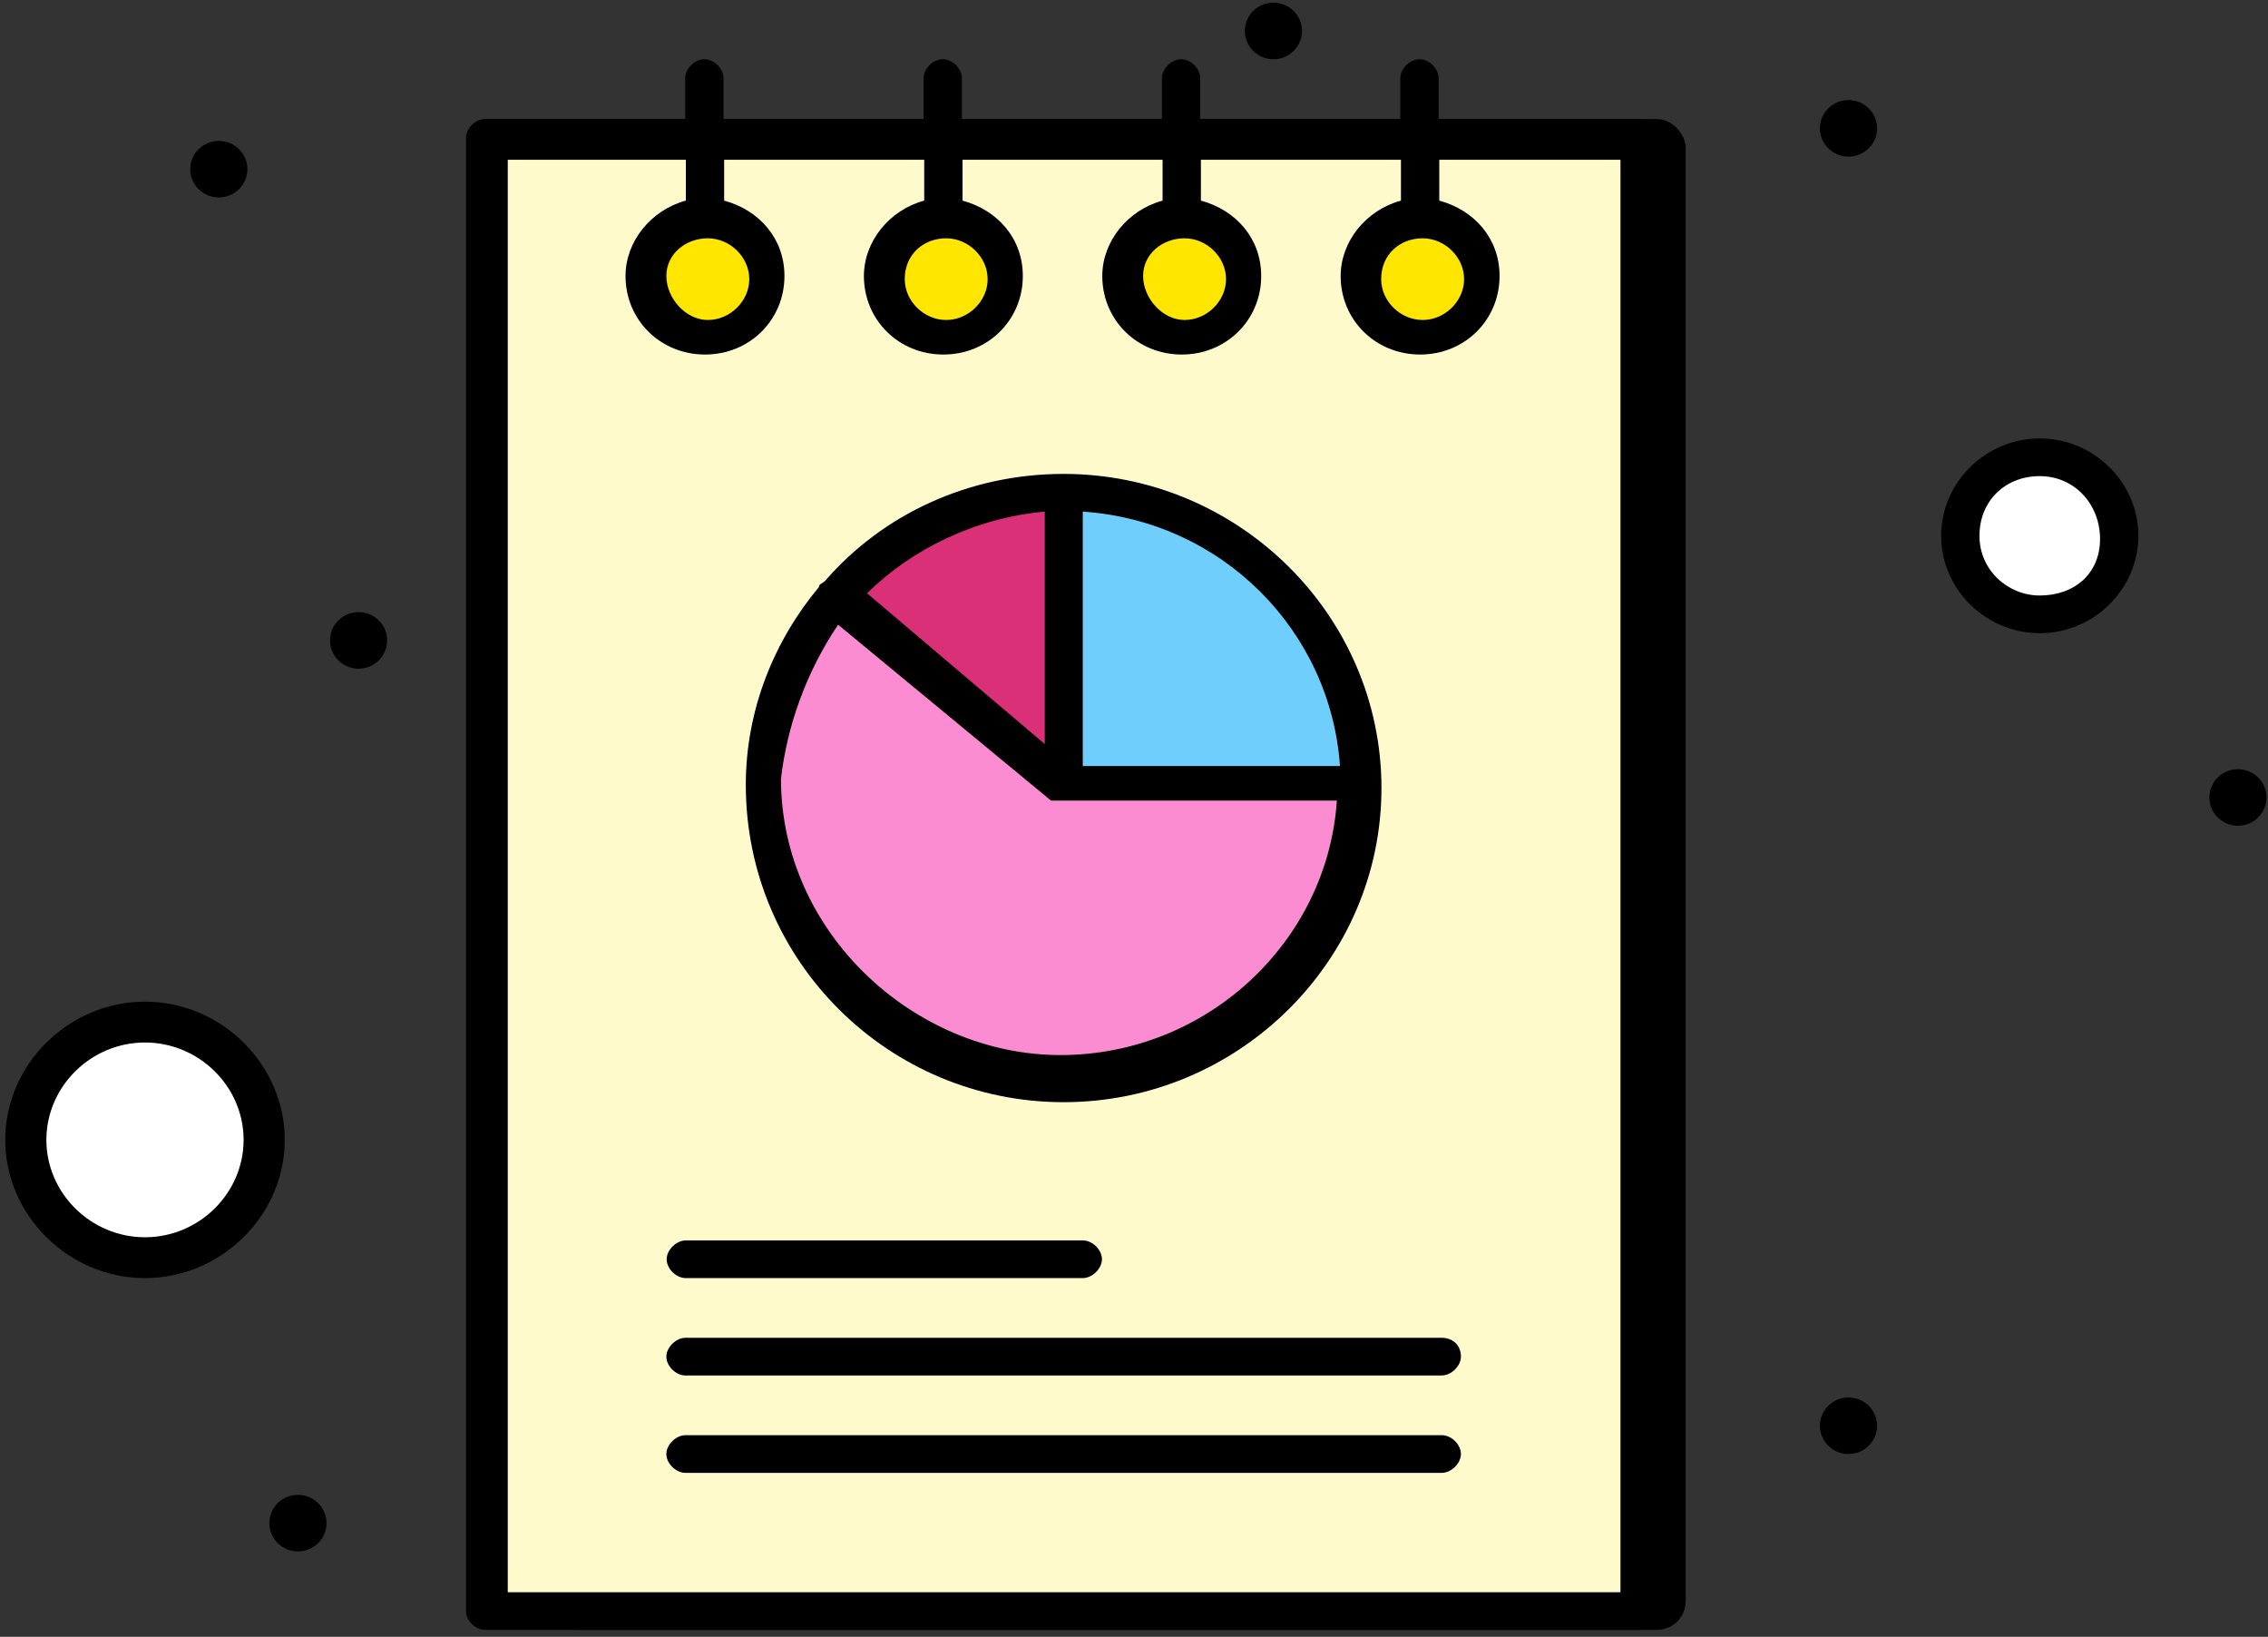 <?xml version="1.0" encoding="UTF-8"?> <svg xmlns="http://www.w3.org/2000/svg" width="237" height="171" viewBox="0 0 237 171" fill="none"><rect x="0" y="0" width="237" height="171" fill="#333333" stroke="none"/><rect x="57.172" y="12.44" width="118.977" height="157.838" rx="3" fill="black"></rect><rect x="52.172" y="14.963" width="118.977" height="153.717" fill="#FFFACC"></rect><ellipse cx="73.385" cy="29.463" rx="5.475" ry="5.816" fill="#FFE600"></ellipse><ellipse cx="98.361" cy="29.121" rx="5.475" ry="5.816" fill="#FFE600"></ellipse><ellipse cx="124.365" cy="29.121" rx="5.475" ry="5.816" fill="#FFE600"></ellipse><ellipse cx="148.314" cy="29.463" rx="5.475" ry="5.816" fill="#FFE600"></ellipse><ellipse cx="213.078" cy="56.097" rx="7.328" ry="6.843" fill="white"></ellipse><ellipse cx="14.76" cy="118.768" rx="11.463" ry="10.949" fill="white"></ellipse><path d="M171.24 12.425H150.334V8.159C150.334 7.174 149.35 6.189 148.332 6.189C147.315 6.189 146.33 7.174 146.33 8.159V12.425H125.425V8.159C125.425 7.174 124.44 6.189 123.423 6.189C122.406 6.189 121.421 7.174 121.421 8.159V12.425H100.516V8.159C100.516 7.174 99.531 6.189 98.514 6.189C97.496 6.189 96.512 7.174 96.512 8.159V12.425H75.606V8.159C75.606 7.174 74.622 6.189 73.605 6.189C72.587 6.189 71.603 7.174 71.603 8.159V12.425H50.697C49.713 12.425 48.695 13.409 48.695 14.394V168.313C48.695 169.298 49.68 170.282 50.697 170.282H171.207C172.191 170.282 173.209 169.298 173.209 168.313V14.394C173.537 13.409 172.552 12.425 171.207 12.425H171.24ZM169.271 166.344H53.06V16.691H71.668V20.958C68.025 21.942 65.367 25.224 65.367 28.834C65.367 33.429 69.01 37.039 73.67 37.039C78.33 37.039 81.973 33.429 81.973 28.834C81.973 24.896 79.315 21.942 75.672 20.958V16.691H96.578V20.958C92.935 21.942 90.276 25.224 90.276 28.834C90.276 33.429 93.919 37.039 98.579 37.039C103.24 37.039 106.883 33.429 106.883 28.834C106.883 24.896 104.224 21.942 100.581 20.958V16.691H121.487V20.958C117.844 21.942 115.186 25.224 115.186 28.834C115.186 33.429 118.829 37.039 123.489 37.039C128.149 37.039 131.792 33.429 131.792 28.834C131.792 24.896 129.134 21.942 125.491 20.958V16.691H146.396V20.958C142.753 21.942 140.095 25.224 140.095 28.834C140.095 33.429 143.738 37.039 148.398 37.039C153.058 37.039 156.701 33.429 156.701 28.834C156.701 24.896 154.043 21.942 150.4 20.958V16.691H169.336V166.344H169.271ZM73.966 24.896C76.296 24.896 78.298 26.865 78.298 29.162C78.298 31.46 76.296 33.429 73.966 33.429C71.635 33.429 69.633 31.131 69.633 28.834C69.633 26.537 71.635 24.896 73.966 24.896ZM98.875 24.896C101.205 24.896 103.207 26.865 103.207 29.162C103.207 31.46 101.205 33.429 98.875 33.429C96.545 33.429 94.543 31.46 94.543 29.162C94.543 26.537 96.545 24.896 98.875 24.896ZM123.784 24.896C126.114 24.896 128.116 26.865 128.116 29.162C128.116 31.46 126.114 33.429 123.784 33.429C121.454 33.429 119.452 31.131 119.452 28.834C119.452 26.537 121.454 24.896 123.784 24.896ZM148.661 24.896C150.991 24.896 152.993 26.865 152.993 29.162C152.993 31.46 150.991 33.429 148.661 33.429C146.33 33.429 144.329 31.46 144.329 29.162C144.329 26.537 146.33 24.896 148.661 24.896Z" fill="black"></path><circle cx="110.68" cy="82.154" r="30.109" fill="#FB8CD1"></circle><path d="M111.367 81.815L88.781 61.969L99.048 54.441L111.023 51.02L111.367 81.815Z" fill="#D93077"></path><path d="M141.476 81.471L115.128 82.84L111.023 82.84L109.996 51.362L116.497 51.361L129.157 56.494L140.106 69.496L141.476 81.471Z" fill="#70CEFC" stroke="black"></path><path d="M111.146 115.147C129.393 115.147 144.358 100.378 144.358 82.328C144.358 64.278 129.426 49.51 111.146 49.51C101.169 49.51 92.21 53.776 86.237 60.668C85.909 60.996 85.58 60.996 85.58 61.324C80.92 66.904 77.934 74.124 77.934 82C77.934 100.378 92.866 115.147 111.146 115.147ZM140.026 80.031H113.148V53.448C127.752 54.432 139.042 65.919 140.026 80.031ZM109.177 53.448V77.734L90.602 61.981C95.262 57.386 101.891 54.104 109.177 53.448ZM87.582 65.263L109.833 83.641H139.698C138.714 98.409 126.078 110.224 110.818 110.224C95.557 110.224 81.609 97.425 81.609 81.344C82.266 75.765 84.268 70.185 87.582 65.263Z" fill="black"></path><path d="M150.662 149.934H71.635C70.65 149.934 69.633 150.918 69.633 151.903C69.633 152.887 70.617 153.872 71.635 153.872H150.662C151.646 153.872 152.664 152.887 152.664 151.903C152.664 150.918 151.679 149.934 150.662 149.934Z" fill="black"></path><path d="M150.662 139.76H71.635C70.65 139.76 69.633 140.744 69.633 141.729C69.633 142.713 70.617 143.698 71.635 143.698H150.662C151.646 143.698 152.664 142.713 152.664 141.729C152.664 140.416 151.679 139.76 150.662 139.76Z" fill="black"></path><path d="M71.666 133.524H113.149C114.133 133.524 115.151 132.54 115.151 131.555C115.151 130.57 114.166 129.586 113.149 129.586H71.666C70.681 129.586 69.664 130.57 69.664 131.555C69.664 132.54 70.649 133.524 71.666 133.524Z" fill="black"></path><path d="M213.149 45.803C207.504 45.803 202.844 50.397 202.844 55.977C202.844 61.556 207.504 66.15 213.149 66.15C218.794 66.15 223.454 61.556 223.454 55.977C223.454 50.397 218.794 45.803 213.149 45.803ZM213.149 62.212C209.834 62.212 206.848 59.587 206.848 55.977C206.848 52.366 209.506 49.741 213.149 49.741C216.792 49.741 219.45 52.695 219.45 56.305C219.45 59.915 216.792 62.212 213.149 62.212Z" fill="black"></path><path d="M15.151 104.645C7.176 104.645 0.547 111.208 0.547 119.085C0.547 126.961 7.176 133.525 15.151 133.525C23.126 133.525 29.755 126.961 29.755 119.085C29.755 111.208 23.126 104.645 15.151 104.645ZM15.151 129.258C9.506 129.258 4.846 124.664 4.846 119.085C4.846 113.506 9.506 108.911 15.151 108.911C20.796 108.911 25.456 113.506 25.456 119.085C25.456 124.664 20.796 129.258 15.151 129.258Z" fill="black"></path><path d="M133.069 0.281C134.709 0.281 136.055 1.594 136.055 3.235C136.055 4.876 134.709 6.189 133.069 6.189C131.428 6.189 130.082 4.876 130.082 3.235C130.082 1.594 131.428 0.281 133.069 0.281Z" fill="black"></path><path d="M193.162 10.455C194.803 10.455 196.149 11.768 196.149 13.409C196.149 15.05 194.803 16.362 193.162 16.362C191.521 16.362 190.176 15.05 190.176 13.409C190.176 11.768 191.521 10.455 193.162 10.455Z" fill="black"></path><path d="M233.858 80.359C235.499 80.359 236.844 81.672 236.844 83.313C236.844 84.954 235.499 86.267 233.858 86.267C232.217 86.267 230.871 84.954 230.871 83.313C230.871 81.672 232.217 80.359 233.858 80.359Z" fill="black"></path><path d="M193.162 145.996C194.803 145.996 196.149 147.309 196.149 148.95C196.149 150.591 194.803 151.903 193.162 151.903C191.521 151.903 190.176 150.591 190.176 148.95C190.176 147.309 191.521 145.996 193.162 145.996Z" fill="black"></path><path d="M22.865 14.721C24.506 14.721 25.852 16.033 25.852 17.674C25.852 19.315 24.506 20.628 22.865 20.628C21.224 20.628 19.879 19.315 19.879 17.674C19.879 16.033 21.224 14.721 22.865 14.721Z" fill="black"></path><path d="M37.471 63.949C39.112 63.949 40.457 65.262 40.457 66.903C40.457 68.544 39.112 69.857 37.471 69.857C35.83 69.857 34.484 68.544 34.484 66.903C34.484 65.262 35.83 63.949 37.471 63.949Z" fill="black"></path><path d="M31.135 156.17C32.776 156.17 34.121 157.483 34.121 159.124C34.121 160.765 32.776 162.077 31.135 162.077C29.494 162.077 28.148 160.765 28.148 159.124C28.148 157.483 29.494 156.17 31.135 156.17Z" fill="black"></path></svg> 